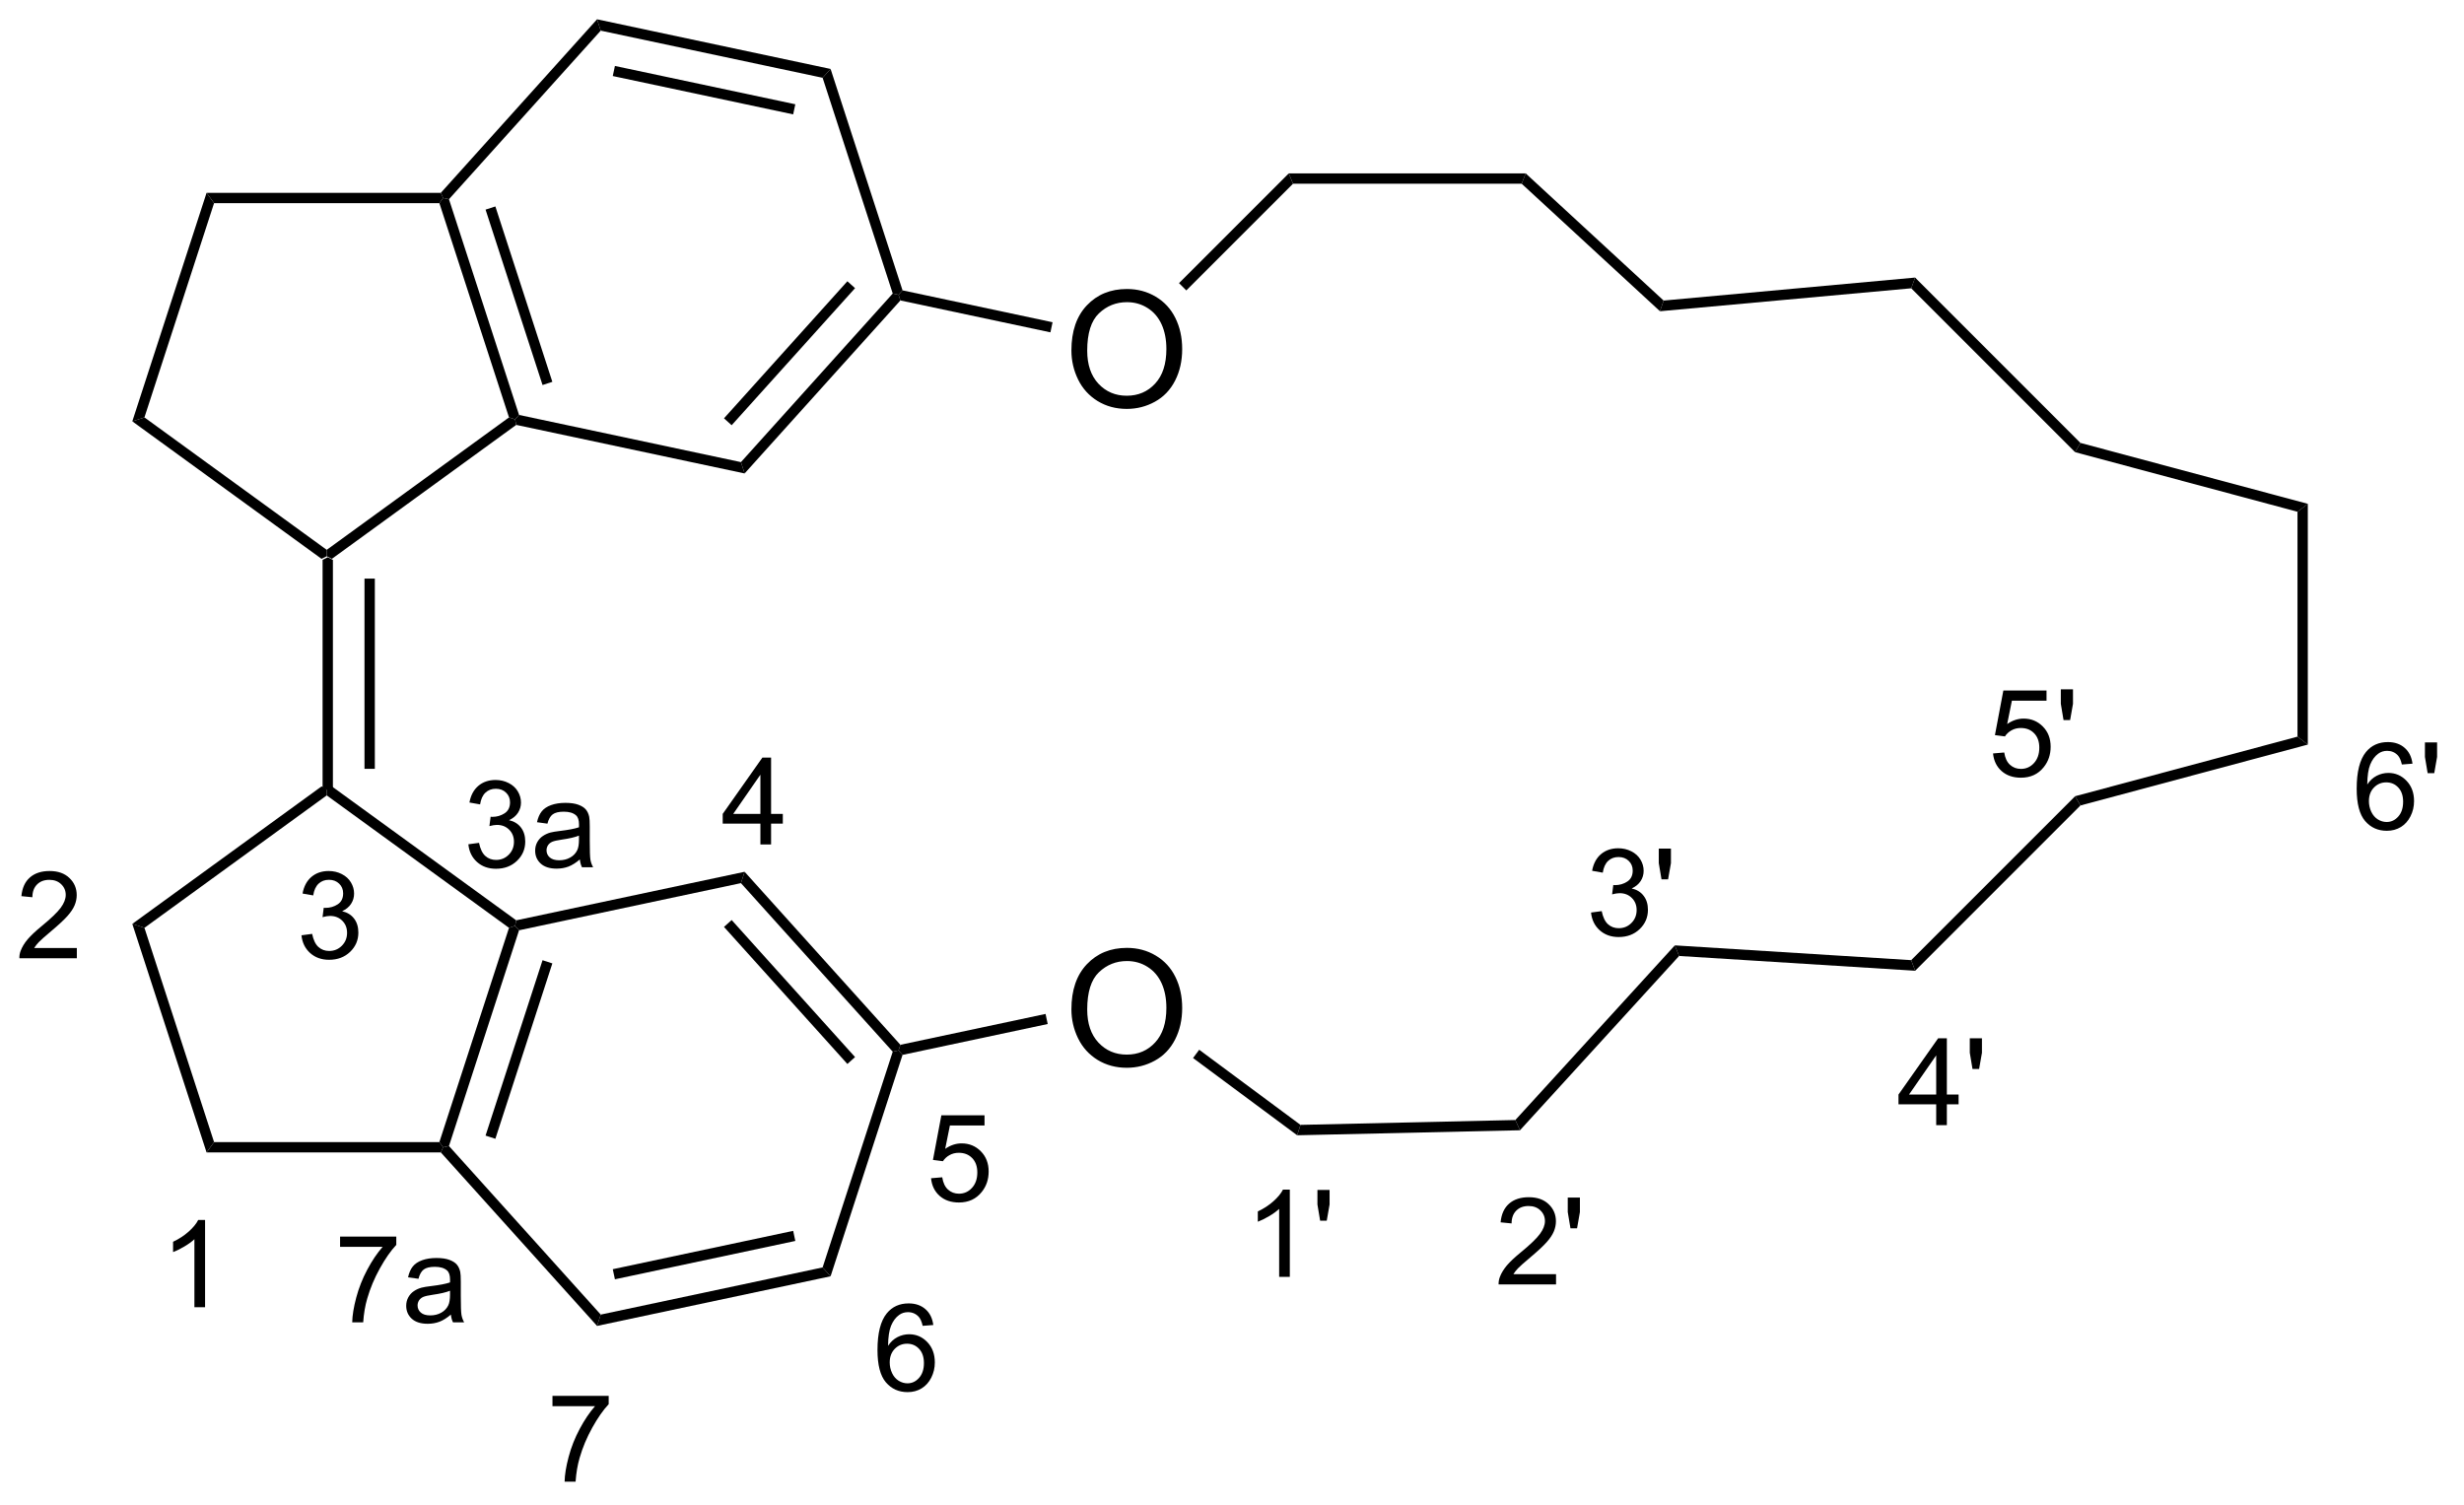 <?xml version="1.0" encoding="UTF-8"?>
<!DOCTYPE svg PUBLIC '-//W3C//DTD SVG 1.0//EN'
          'http://www.w3.org/TR/2001/REC-SVG-20010904/DTD/svg10.dtd'>
<svg stroke-dasharray="none" shape-rendering="auto" xmlns="http://www.w3.org/2000/svg" font-family="'Dialog'" text-rendering="auto" width="167" fill-opacity="1" color-interpolation="auto" color-rendering="auto" preserveAspectRatio="xMidYMid meet" font-size="12px" viewBox="0 0 167 102" fill="black" xmlns:xlink="http://www.w3.org/1999/xlink" stroke="black" image-rendering="auto" stroke-miterlimit="10" stroke-linecap="square" stroke-linejoin="miter" font-style="normal" stroke-width="1" height="102" stroke-dashoffset="0" font-weight="normal" stroke-opacity="1"
><!--Generated by the Batik Graphics2D SVG Generator--><defs id="genericDefs"
  /><g
  ><defs id="defs1"
    ><clipPath clipPathUnits="userSpaceOnUse" id="clipPath1"
      ><path d="M0.814 0.633 L125.758 0.633 L125.758 76.993 L0.814 76.993 L0.814 0.633 Z"
      /></clipPath
      ><clipPath clipPathUnits="userSpaceOnUse" id="clipPath2"
      ><path d="M58.829 51.985 L58.829 126.222 L180.299 126.222 L180.299 51.985 Z"
      /></clipPath
    ></defs
    ><g transform="scale(1.333,1.333) translate(-0.814,-0.633) matrix(1.029,0,0,1.029,-59.697,-52.839)"
    ><path d="M74.745 79.63 L75 79.5 L75.255 79.63 L75.255 90.879 L75 91.009 L74.745 90.879 ZM76.816 80.555 L76.816 89.953 L77.327 89.953 L77.327 80.555 Z" stroke="none" clip-path="url(#clipPath2)"
    /></g
    ><g transform="matrix(1.371,0,0,1.371,-80.681,-71.296)"
    ><path d="M75.255 79.63 L75 79.5 L75 79.185 L84.011 72.638 L84.311 72.735 L84.369 73.008 Z" stroke="none" clip-path="url(#clipPath2)"
    /></g
    ><g transform="matrix(1.371,0,0,1.371,-80.681,-71.296)"
    ><path d="M84.508 72.516 L84.311 72.735 L84.011 72.638 L80.569 62.045 L80.754 61.79 L81.043 61.851 ZM86.154 70.879 L83.337 62.209 L82.852 62.366 L85.669 71.037 Z" stroke="none" clip-path="url(#clipPath2)"
    /></g
    ><g transform="matrix(1.371,0,0,1.371,-80.681,-71.296)"
    ><path d="M80.641 61.535 L80.754 61.79 L80.569 62.045 L69.431 62.045 L69.06 61.535 Z" stroke="none" clip-path="url(#clipPath2)"
    /></g
    ><g transform="matrix(1.371,0,0,1.371,-80.681,-71.296)"
    ><path d="M69.06 61.535 L69.431 62.045 L65.989 72.638 L65.389 72.833 Z" stroke="none" clip-path="url(#clipPath2)"
    /></g
    ><g transform="matrix(1.371,0,0,1.371,-80.681,-71.296)"
    ><path d="M65.389 72.833 L65.989 72.638 L75 79.185 L75 79.5 L74.745 79.63 Z" stroke="none" clip-path="url(#clipPath2)"
    /></g
    ><g transform="matrix(1.371,0,0,1.371,-80.681,-71.296)"
    ><path d="M74.745 90.879 L75 91.009 L75 91.324 L65.989 97.871 L65.389 97.676 Z" stroke="none" clip-path="url(#clipPath2)"
    /></g
    ><g transform="matrix(1.371,0,0,1.371,-80.681,-71.296)"
    ><path d="M65.389 97.676 L65.989 97.871 L69.431 108.463 L69.06 108.974 Z" stroke="none" clip-path="url(#clipPath2)"
    /></g
    ><g transform="matrix(1.371,0,0,1.371,-80.681,-71.296)"
    ><path d="M69.06 108.974 L69.431 108.463 L80.569 108.463 L80.754 108.719 L80.641 108.974 Z" stroke="none" clip-path="url(#clipPath2)"
    /></g
    ><g transform="matrix(1.371,0,0,1.371,-80.681,-71.296)"
    ><path d="M81.043 108.657 L80.754 108.719 L80.569 108.463 L84.011 97.871 L84.311 97.773 L84.508 97.992 ZM83.337 108.3 L86.154 99.63 L85.669 99.472 L82.852 108.142 Z" stroke="none" clip-path="url(#clipPath2)"
    /></g
    ><g transform="matrix(1.371,0,0,1.371,-80.681,-71.296)"
    ><path d="M84.369 97.5 L84.311 97.773 L84.011 97.871 L75 91.324 L75 91.009 L75.255 90.879 Z" stroke="none" clip-path="url(#clipPath2)"
    /></g
    ><g transform="matrix(1.371,0,0,1.371,-80.681,-71.296)"
    ><path d="M84.369 73.008 L84.311 72.735 L84.508 72.516 L95.477 74.848 L95.659 75.408 Z" stroke="none" clip-path="url(#clipPath2)"
    /></g
    ><g transform="matrix(1.371,0,0,1.371,-80.681,-71.296)"
    ><path d="M95.659 75.408 L95.477 74.848 L102.981 66.514 L103.269 66.576 L103.36 66.856 ZM95.018 73.024 L101.118 66.249 L100.739 65.907 L94.639 72.683 Z" stroke="none" clip-path="url(#clipPath2)"
    /></g
    ><g transform="matrix(1.371,0,0,1.371,-80.681,-71.296)"
    ><path d="M103.466 66.357 L103.269 66.576 L102.981 66.514 L99.515 55.849 L99.909 55.411 Z" stroke="none" clip-path="url(#clipPath2)"
    /></g
    ><g transform="matrix(1.371,0,0,1.371,-80.681,-71.296)"
    ><path d="M99.909 55.411 L99.515 55.849 L88.546 53.518 L88.364 52.957 ZM98.165 57.158 L89.247 55.263 L89.141 55.762 L98.059 57.657 Z" stroke="none" clip-path="url(#clipPath2)"
    /></g
    ><g transform="matrix(1.371,0,0,1.371,-80.681,-71.296)"
    ><path d="M88.364 52.957 L88.546 53.518 L81.043 61.851 L80.754 61.79 L80.641 61.535 Z" stroke="none" clip-path="url(#clipPath2)"
    /></g
    ><g transform="matrix(1.371,0,0,1.371,-80.681,-71.296)"
    ><path d="M80.641 108.974 L80.754 108.719 L81.043 108.657 L88.546 116.991 L88.364 117.551 Z" stroke="none" clip-path="url(#clipPath2)"
    /></g
    ><g transform="matrix(1.371,0,0,1.371,-80.681,-71.296)"
    ><path d="M88.364 117.551 L88.546 116.991 L99.515 114.659 L99.909 115.097 ZM89.247 115.246 L98.165 113.35 L98.059 112.851 L89.141 114.747 Z" stroke="none" clip-path="url(#clipPath2)"
    /></g
    ><g transform="matrix(1.371,0,0,1.371,-80.681,-71.296)"
    ><path d="M99.909 115.097 L99.515 114.659 L102.981 103.994 L103.269 103.933 L103.466 104.152 Z" stroke="none" clip-path="url(#clipPath2)"
    /></g
    ><g transform="matrix(1.371,0,0,1.371,-80.681,-71.296)"
    ><path d="M103.36 103.653 L103.269 103.933 L102.981 103.994 L95.477 95.661 L95.659 95.1 ZM101.118 104.26 L95.018 97.485 L94.639 97.826 L100.739 104.601 Z" stroke="none" clip-path="url(#clipPath2)"
    /></g
    ><g transform="matrix(1.371,0,0,1.371,-80.681,-71.296)"
    ><path d="M95.659 95.1 L95.477 95.661 L84.508 97.992 L84.311 97.773 L84.369 97.5 Z" stroke="none" clip-path="url(#clipPath2)"
    /></g
    ><g transform="matrix(1.371,0,0,1.371,-80.681,-71.296)"
    ><path d="M111.814 69.329 Q111.814 67.902 112.579 67.097 Q113.345 66.29 114.556 66.29 Q115.348 66.29 115.983 66.67 Q116.621 67.048 116.954 67.725 Q117.29 68.402 117.29 69.261 Q117.29 70.134 116.939 70.821 Q116.587 71.509 115.941 71.863 Q115.298 72.217 114.551 72.217 Q113.743 72.217 113.106 71.827 Q112.47 71.433 112.142 70.759 Q111.814 70.082 111.814 69.329 ZM112.595 69.34 Q112.595 70.376 113.15 70.972 Q113.707 71.566 114.548 71.566 Q115.402 71.566 115.954 70.965 Q116.509 70.363 116.509 69.259 Q116.509 68.558 116.272 68.038 Q116.035 67.517 115.579 67.23 Q115.126 66.941 114.559 66.941 Q113.754 66.941 113.173 67.496 Q112.595 68.048 112.595 69.34 Z" stroke="none" clip-path="url(#clipPath2)"
    /></g
    ><g transform="matrix(1.371,0,0,1.371,-80.681,-71.296)"
    ><path d="M103.36 66.856 L103.269 66.576 L103.466 66.357 L110.882 67.933 L110.776 68.432 Z" stroke="none" clip-path="url(#clipPath2)"
    /></g
    ><g transform="matrix(1.371,0,0,1.371,-80.681,-71.296)"
    ><path d="M111.814 101.901 Q111.814 100.474 112.579 99.669 Q113.345 98.862 114.556 98.862 Q115.348 98.862 115.983 99.242 Q116.621 99.62 116.954 100.297 Q117.29 100.974 117.29 101.834 Q117.29 102.706 116.939 103.393 Q116.587 104.081 115.941 104.435 Q115.298 104.789 114.551 104.789 Q113.743 104.789 113.106 104.399 Q112.47 104.005 112.142 103.331 Q111.814 102.654 111.814 101.901 ZM112.595 101.912 Q112.595 102.948 113.15 103.544 Q113.707 104.138 114.548 104.138 Q115.402 104.138 115.954 103.537 Q116.509 102.935 116.509 101.831 Q116.509 101.13 116.272 100.61 Q116.035 100.089 115.579 99.802 Q115.126 99.513 114.559 99.513 Q113.754 99.513 113.173 100.068 Q112.595 100.62 112.595 101.912 Z" stroke="none" clip-path="url(#clipPath2)"
    /></g
    ><g transform="matrix(1.371,0,0,1.371,-80.681,-71.296)"
    ><path d="M103.466 104.152 L103.269 103.933 L103.36 103.653 L110.536 102.127 L110.642 102.626 Z" stroke="none" clip-path="url(#clipPath2)"
    /></g
    ><g transform="matrix(1.371,0,0,1.371,-80.681,-71.296)"
    ><path d="M117.494 66.361 L117.133 66 L122.558 60.575 L122.769 61.086 Z" stroke="none" clip-path="url(#clipPath2)"
    /></g
    ><g transform="matrix(1.371,0,0,1.371,-80.681,-71.296)"
    ><path d="M122.769 61.086 L122.558 60.575 L134.272 60.575 L134.073 61.086 Z" stroke="none" clip-path="url(#clipPath2)"
    /></g
    ><g transform="matrix(1.371,0,0,1.371,-80.681,-71.296)"
    ><path d="M134.073 61.086 L134.272 60.575 L141.09 66.861 L140.91 67.389 Z" stroke="none" clip-path="url(#clipPath2)"
    /></g
    ><g transform="matrix(1.371,0,0,1.371,-80.681,-71.296)"
    ><path d="M140.91 67.389 L141.09 66.861 L153.523 65.725 L153.331 66.255 Z" stroke="none" clip-path="url(#clipPath2)"
    /></g
    ><g transform="matrix(1.371,0,0,1.371,-80.681,-71.296)"
    ><path d="M153.331 66.255 L153.523 65.725 L161.696 73.899 L161.432 74.356 Z" stroke="none" clip-path="url(#clipPath2)"
    /></g
    ><g transform="matrix(1.371,0,0,1.371,-80.681,-71.296)"
    ><path d="M161.432 74.356 L161.696 73.899 L172.936 76.91 L172.426 77.302 Z" stroke="none" clip-path="url(#clipPath2)"
    /></g
    ><g transform="matrix(1.371,0,0,1.371,-80.681,-71.296)"
    ><path d="M172.426 77.302 L172.936 76.91 L172.936 88.811 L172.426 88.419 Z" stroke="none" clip-path="url(#clipPath2)"
    /></g
    ><g transform="matrix(1.371,0,0,1.371,-80.681,-71.296)"
    ><path d="M172.426 88.419 L172.936 88.811 L161.696 91.822 L161.432 91.365 Z" stroke="none" clip-path="url(#clipPath2)"
    /></g
    ><g transform="matrix(1.371,0,0,1.371,-80.681,-71.296)"
    ><path d="M161.432 91.365 L161.696 91.822 L153.526 99.993 L153.328 99.469 Z" stroke="none" clip-path="url(#clipPath2)"
    /></g
    ><g transform="matrix(1.371,0,0,1.371,-80.681,-71.296)"
    ><path d="M153.328 99.469 L153.526 99.993 L141.856 99.262 L141.644 98.738 Z" stroke="none" clip-path="url(#clipPath2)"
    /></g
    ><g transform="matrix(1.371,0,0,1.371,-80.681,-71.296)"
    ><path d="M141.644 98.738 L141.856 99.262 L133.99 107.878 L133.76 107.372 Z" stroke="none" clip-path="url(#clipPath2)"
    /></g
    ><g transform="matrix(1.371,0,0,1.371,-80.681,-71.296)"
    ><path d="M133.76 107.372 L133.99 107.878 L122.974 108.126 L123.138 107.612 Z" stroke="none" clip-path="url(#clipPath2)"
    /></g
    ><g transform="matrix(1.371,0,0,1.371,-80.681,-71.296)"
    ><path d="M123.138 107.612 L122.974 108.126 L117.827 104.307 L118.131 103.898 Z" stroke="none" clip-path="url(#clipPath2)"
    /></g
    ><g transform="matrix(1.371,0,0,1.371,-80.681,-71.296)"
    ><path d="M68.986 116.625 L68.459 116.625 L68.459 113.264 Q68.268 113.445 67.959 113.627 Q67.65 113.809 67.404 113.9 L67.404 113.391 Q67.846 113.182 68.176 112.887 Q68.508 112.59 68.647 112.312 L68.986 112.312 L68.986 116.625 Z" stroke="none" clip-path="url(#clipPath2)"
    /></g
    ><g transform="matrix(1.371,0,0,1.371,-80.681,-71.296)"
    ><path d="M62.647 98.867 L62.647 99.375 L59.807 99.375 Q59.801 99.184 59.869 99.008 Q59.977 98.719 60.215 98.438 Q60.455 98.156 60.906 97.787 Q61.605 97.213 61.852 96.877 Q62.098 96.541 62.098 96.242 Q62.098 95.93 61.873 95.715 Q61.65 95.498 61.289 95.498 Q60.908 95.498 60.68 95.727 Q60.451 95.955 60.449 96.359 L59.906 96.305 Q59.963 95.697 60.326 95.381 Q60.69 95.062 61.301 95.062 Q61.92 95.062 62.279 95.406 Q62.641 95.748 62.641 96.254 Q62.641 96.512 62.535 96.762 Q62.43 97.01 62.184 97.285 Q61.94 97.561 61.371 98.041 Q60.897 98.439 60.762 98.582 Q60.627 98.725 60.539 98.867 L62.647 98.867 Z" stroke="none" clip-path="url(#clipPath2)"
    /></g
    ><g transform="matrix(1.371,0,0,1.371,-80.681,-71.296)"
    ><path d="M73.752 98.24 L74.279 98.17 Q74.371 98.619 74.588 98.816 Q74.807 99.014 75.121 99.014 Q75.492 99.014 75.748 98.756 Q76.006 98.498 76.006 98.117 Q76.006 97.754 75.768 97.519 Q75.531 97.283 75.164 97.283 Q75.016 97.283 74.793 97.342 L74.852 96.879 Q74.904 96.885 74.936 96.885 Q75.273 96.885 75.543 96.709 Q75.812 96.533 75.812 96.166 Q75.812 95.877 75.615 95.688 Q75.42 95.496 75.109 95.496 Q74.801 95.496 74.596 95.689 Q74.391 95.883 74.332 96.269 L73.805 96.176 Q73.902 95.644 74.244 95.353 Q74.588 95.062 75.098 95.062 Q75.449 95.062 75.744 95.213 Q76.041 95.363 76.197 95.625 Q76.353 95.885 76.353 96.178 Q76.353 96.457 76.203 96.686 Q76.055 96.914 75.762 97.049 Q76.143 97.137 76.353 97.414 Q76.564 97.689 76.564 98.106 Q76.564 98.668 76.154 99.061 Q75.744 99.451 75.117 99.451 Q74.553 99.451 74.178 99.115 Q73.805 98.777 73.752 98.24 Z" stroke="none" clip-path="url(#clipPath2)"
    /></g
    ><g transform="matrix(1.371,0,0,1.371,-80.681,-71.296)"
    ><path d="M82.002 93.74 L82.529 93.67 Q82.621 94.119 82.838 94.316 Q83.057 94.514 83.371 94.514 Q83.742 94.514 83.998 94.256 Q84.256 93.998 84.256 93.617 Q84.256 93.254 84.018 93.019 Q83.781 92.783 83.414 92.783 Q83.266 92.783 83.043 92.842 L83.102 92.379 Q83.154 92.385 83.186 92.385 Q83.523 92.385 83.793 92.209 Q84.062 92.033 84.062 91.666 Q84.062 91.377 83.865 91.188 Q83.67 90.996 83.359 90.996 Q83.051 90.996 82.846 91.189 Q82.641 91.383 82.582 91.769 L82.055 91.676 Q82.152 91.144 82.494 90.853 Q82.838 90.562 83.348 90.562 Q83.699 90.562 83.994 90.713 Q84.291 90.863 84.447 91.125 Q84.603 91.385 84.603 91.678 Q84.603 91.957 84.453 92.186 Q84.305 92.414 84.012 92.549 Q84.393 92.637 84.603 92.914 Q84.814 93.189 84.814 93.606 Q84.814 94.168 84.404 94.561 Q83.994 94.951 83.367 94.951 Q82.803 94.951 82.428 94.615 Q82.055 94.277 82.002 93.74 ZM87.513 94.49 Q87.22 94.74 86.948 94.844 Q86.679 94.945 86.368 94.945 Q85.855 94.945 85.579 94.695 Q85.304 94.443 85.304 94.055 Q85.304 93.826 85.407 93.637 Q85.513 93.447 85.681 93.334 Q85.849 93.219 86.06 93.16 Q86.216 93.119 86.528 93.082 Q87.167 93.006 87.47 92.9 Q87.472 92.791 87.472 92.762 Q87.472 92.439 87.323 92.309 Q87.12 92.129 86.722 92.129 Q86.351 92.129 86.173 92.26 Q85.995 92.391 85.911 92.721 L85.395 92.65 Q85.466 92.32 85.626 92.117 Q85.788 91.912 86.093 91.803 Q86.397 91.693 86.798 91.693 Q87.196 91.693 87.444 91.787 Q87.694 91.881 87.811 92.023 Q87.929 92.164 87.976 92.381 Q88.003 92.516 88.003 92.867 L88.003 93.57 Q88.003 94.307 88.036 94.502 Q88.069 94.695 88.169 94.875 L87.618 94.875 Q87.536 94.711 87.513 94.49 ZM87.47 93.312 Q87.183 93.43 86.608 93.512 Q86.282 93.559 86.147 93.617 Q86.013 93.676 85.939 93.789 Q85.866 93.902 85.866 94.039 Q85.866 94.25 86.026 94.391 Q86.186 94.531 86.493 94.531 Q86.798 94.531 87.034 94.398 Q87.272 94.266 87.384 94.033 Q87.47 93.856 87.47 93.506 L87.47 93.312 Z" stroke="none" clip-path="url(#clipPath2)"
    /></g
    ><g transform="matrix(1.371,0,0,1.371,-80.681,-71.296)"
    ><path d="M96.439 93.75 L96.439 92.721 L94.576 92.721 L94.576 92.238 L96.537 89.455 L96.967 89.455 L96.967 92.238 L97.547 92.238 L97.547 92.721 L96.967 92.721 L96.967 93.75 L96.439 93.75 ZM96.439 92.238 L96.439 90.301 L95.096 92.238 L96.439 92.238 Z" stroke="none" clip-path="url(#clipPath2)"
    /></g
    ><g transform="matrix(1.371,0,0,1.371,-80.681,-71.296)"
    ><path d="M104.875 110.25 L105.428 110.203 Q105.49 110.607 105.713 110.811 Q105.938 111.014 106.254 111.014 Q106.635 111.014 106.898 110.727 Q107.162 110.439 107.162 109.965 Q107.162 109.514 106.908 109.254 Q106.656 108.992 106.246 108.992 Q105.99 108.992 105.785 109.109 Q105.58 109.225 105.463 109.408 L104.969 109.344 L105.385 107.139 L107.519 107.139 L107.519 107.643 L105.807 107.643 L105.574 108.797 Q105.961 108.527 106.387 108.527 Q106.949 108.527 107.336 108.918 Q107.723 109.307 107.723 109.918 Q107.723 110.502 107.383 110.926 Q106.969 111.449 106.254 111.449 Q105.668 111.449 105.297 111.121 Q104.928 110.791 104.875 110.25 Z" stroke="none" clip-path="url(#clipPath2)"
    /></g
    ><g transform="matrix(1.371,0,0,1.371,-80.681,-71.296)"
    ><path d="M104.986 117.506 L104.461 117.547 Q104.391 117.236 104.262 117.096 Q104.049 116.871 103.734 116.871 Q103.482 116.871 103.293 117.012 Q103.043 117.193 102.898 117.543 Q102.756 117.891 102.75 118.535 Q102.941 118.244 103.217 118.103 Q103.492 117.963 103.793 117.963 Q104.32 117.963 104.691 118.352 Q105.062 118.74 105.062 119.356 Q105.062 119.76 104.887 120.107 Q104.713 120.453 104.408 120.639 Q104.103 120.824 103.717 120.824 Q103.059 120.824 102.643 120.34 Q102.227 119.853 102.227 118.74 Q102.227 117.494 102.686 116.93 Q103.088 116.438 103.768 116.438 Q104.273 116.438 104.598 116.723 Q104.922 117.006 104.986 117.506 ZM102.832 119.357 Q102.832 119.631 102.947 119.881 Q103.064 120.129 103.272 120.26 Q103.481 120.389 103.709 120.389 Q104.043 120.389 104.283 120.119 Q104.523 119.85 104.523 119.387 Q104.523 118.941 104.285 118.686 Q104.049 118.43 103.688 118.43 Q103.33 118.43 103.08 118.686 Q102.832 118.941 102.832 119.357 Z" stroke="none" clip-path="url(#clipPath2)"
    /></g
    ><g transform="matrix(1.371,0,0,1.371,-80.681,-71.296)"
    ><path d="M86.16 121.518 L86.16 121.01 L88.939 121.01 L88.939 121.42 Q88.529 121.857 88.127 122.582 Q87.725 123.305 87.504 124.068 Q87.346 124.607 87.303 125.25 L86.76 125.25 Q86.769 124.742 86.959 124.025 Q87.15 123.307 87.506 122.641 Q87.861 121.975 88.264 121.518 L86.16 121.518 Z" stroke="none" clip-path="url(#clipPath2)"
    /></g
    ><g transform="matrix(1.371,0,0,1.371,-80.681,-71.296)"
    ><path d="M75.66 113.643 L75.66 113.135 L78.439 113.135 L78.439 113.545 Q78.029 113.982 77.627 114.707 Q77.225 115.43 77.004 116.193 Q76.846 116.732 76.803 117.375 L76.26 117.375 Q76.269 116.867 76.459 116.15 Q76.65 115.432 77.006 114.766 Q77.361 114.1 77.764 113.643 L75.66 113.643 ZM81.138 116.99 Q80.845 117.24 80.573 117.344 Q80.304 117.445 79.993 117.445 Q79.48 117.445 79.204 117.195 Q78.929 116.943 78.929 116.555 Q78.929 116.326 79.032 116.137 Q79.138 115.947 79.306 115.834 Q79.474 115.719 79.685 115.66 Q79.841 115.619 80.153 115.582 Q80.792 115.506 81.095 115.4 Q81.097 115.291 81.097 115.262 Q81.097 114.939 80.948 114.809 Q80.745 114.629 80.347 114.629 Q79.976 114.629 79.798 114.76 Q79.62 114.891 79.536 115.221 L79.02 115.15 Q79.091 114.82 79.251 114.617 Q79.413 114.412 79.718 114.303 Q80.022 114.193 80.423 114.193 Q80.821 114.193 81.069 114.287 Q81.319 114.381 81.436 114.523 Q81.554 114.664 81.601 114.881 Q81.628 115.016 81.628 115.367 L81.628 116.07 Q81.628 116.807 81.661 117.002 Q81.694 117.195 81.794 117.375 L81.243 117.375 Q81.161 117.211 81.138 116.99 ZM81.095 115.812 Q80.808 115.93 80.233 116.012 Q79.907 116.059 79.772 116.117 Q79.638 116.176 79.564 116.289 Q79.491 116.402 79.491 116.539 Q79.491 116.75 79.651 116.891 Q79.811 117.031 80.118 117.031 Q80.423 117.031 80.659 116.898 Q80.897 116.766 81.009 116.533 Q81.095 116.356 81.095 116.006 L81.095 115.812 Z" stroke="none" clip-path="url(#clipPath2)"
    /></g
    ><g transform="matrix(1.371,0,0,1.371,-80.681,-71.296)"
    ><path d="M122.611 115.125 L122.084 115.125 L122.084 111.764 Q121.893 111.945 121.584 112.127 Q121.275 112.309 121.029 112.4 L121.029 111.891 Q121.471 111.682 121.801 111.387 Q122.133 111.09 122.272 110.812 L122.611 110.812 L122.611 115.125 ZM124.11 112.35 L123.976 111.547 L123.976 110.83 L124.577 110.83 L124.577 111.547 L124.436 112.35 L124.11 112.35 Z" stroke="none" clip-path="url(#clipPath2)"
    /></g
    ><g transform="matrix(1.371,0,0,1.371,-80.681,-71.296)"
    ><path d="M135.772 114.992 L135.772 115.5 L132.932 115.5 Q132.926 115.309 132.994 115.133 Q133.102 114.844 133.34 114.562 Q133.58 114.281 134.031 113.912 Q134.731 113.338 134.977 113.002 Q135.223 112.666 135.223 112.367 Q135.223 112.055 134.998 111.84 Q134.775 111.623 134.414 111.623 Q134.033 111.623 133.805 111.852 Q133.576 112.08 133.574 112.484 L133.031 112.43 Q133.088 111.822 133.451 111.506 Q133.815 111.188 134.426 111.188 Q135.045 111.188 135.404 111.531 Q135.766 111.873 135.766 112.379 Q135.766 112.637 135.66 112.887 Q135.555 113.135 135.309 113.41 Q135.065 113.686 134.496 114.166 Q134.022 114.564 133.887 114.707 Q133.752 114.85 133.664 114.992 L135.772 114.992 ZM136.485 112.725 L136.351 111.922 L136.351 111.205 L136.952 111.205 L136.952 111.922 L136.811 112.725 L136.485 112.725 Z" stroke="none" clip-path="url(#clipPath2)"
    /></g
    ><g transform="matrix(1.371,0,0,1.371,-80.681,-71.296)"
    ><path d="M137.502 97.115 L138.029 97.045 Q138.121 97.494 138.338 97.691 Q138.557 97.889 138.871 97.889 Q139.242 97.889 139.498 97.631 Q139.756 97.373 139.756 96.992 Q139.756 96.629 139.518 96.394 Q139.281 96.158 138.914 96.158 Q138.766 96.158 138.543 96.217 L138.602 95.754 Q138.654 95.76 138.685 95.76 Q139.023 95.76 139.293 95.584 Q139.562 95.408 139.562 95.041 Q139.562 94.752 139.365 94.562 Q139.17 94.371 138.859 94.371 Q138.551 94.371 138.346 94.564 Q138.141 94.758 138.082 95.144 L137.555 95.051 Q137.652 94.519 137.994 94.228 Q138.338 93.938 138.848 93.938 Q139.199 93.938 139.494 94.088 Q139.791 94.238 139.947 94.5 Q140.103 94.76 140.103 95.053 Q140.103 95.332 139.953 95.561 Q139.805 95.789 139.512 95.924 Q139.893 96.012 140.103 96.289 Q140.315 96.564 140.315 96.981 Q140.315 97.543 139.904 97.936 Q139.494 98.326 138.867 98.326 Q138.303 98.326 137.928 97.99 Q137.555 97.652 137.502 97.115 ZM140.985 95.475 L140.851 94.672 L140.851 93.955 L141.452 93.955 L141.452 94.672 L141.311 95.475 L140.985 95.475 Z" stroke="none" clip-path="url(#clipPath2)"
    /></g
    ><g transform="matrix(1.371,0,0,1.371,-80.681,-71.296)"
    ><path d="M154.565 107.625 L154.565 106.596 L152.701 106.596 L152.701 106.113 L154.662 103.33 L155.092 103.33 L155.092 106.113 L155.672 106.113 L155.672 106.596 L155.092 106.596 L155.092 107.625 L154.565 107.625 ZM154.565 106.113 L154.565 104.176 L153.221 106.113 L154.565 106.113 ZM156.36 104.85 L156.226 104.047 L156.226 103.33 L156.827 103.33 L156.827 104.047 L156.686 104.85 L156.36 104.85 Z" stroke="none" clip-path="url(#clipPath2)"
    /></g
    ><g transform="matrix(1.371,0,0,1.371,-80.681,-71.296)"
    ><path d="M157.375 89.25 L157.928 89.203 Q157.99 89.607 158.213 89.811 Q158.438 90.014 158.754 90.014 Q159.135 90.014 159.398 89.727 Q159.662 89.439 159.662 88.965 Q159.662 88.514 159.408 88.254 Q159.156 87.992 158.746 87.992 Q158.49 87.992 158.285 88.109 Q158.08 88.225 157.963 88.408 L157.469 88.344 L157.885 86.139 L160.019 86.139 L160.019 86.643 L158.307 86.643 L158.074 87.797 Q158.461 87.527 158.887 87.527 Q159.449 87.527 159.836 87.918 Q160.223 88.307 160.223 88.918 Q160.223 89.502 159.883 89.926 Q159.469 90.449 158.754 90.449 Q158.168 90.449 157.797 90.121 Q157.428 89.791 157.375 89.25 ZM160.86 87.6 L160.726 86.797 L160.726 86.08 L161.327 86.08 L161.327 86.797 L161.186 87.6 L160.86 87.6 Z" stroke="none" clip-path="url(#clipPath2)"
    /></g
    ><g transform="matrix(1.371,0,0,1.371,-80.681,-71.296)"
    ><path d="M178.111 89.756 L177.586 89.797 Q177.516 89.486 177.387 89.346 Q177.174 89.121 176.859 89.121 Q176.607 89.121 176.418 89.262 Q176.168 89.443 176.023 89.793 Q175.881 90.141 175.875 90.785 Q176.066 90.494 176.342 90.353 Q176.617 90.213 176.918 90.213 Q177.445 90.213 177.816 90.602 Q178.188 90.99 178.188 91.606 Q178.188 92.01 178.012 92.357 Q177.838 92.703 177.533 92.889 Q177.228 93.074 176.842 93.074 Q176.184 93.074 175.768 92.59 Q175.352 92.103 175.352 90.99 Q175.352 89.744 175.81 89.18 Q176.213 88.688 176.893 88.688 Q177.398 88.688 177.723 88.973 Q178.047 89.256 178.111 89.756 ZM175.957 91.607 Q175.957 91.881 176.072 92.131 Q176.19 92.379 176.397 92.51 Q176.606 92.639 176.834 92.639 Q177.168 92.639 177.408 92.369 Q177.648 92.1 177.648 91.637 Q177.648 91.191 177.41 90.936 Q177.174 90.68 176.812 90.68 Q176.455 90.68 176.205 90.936 Q175.957 91.191 175.957 91.607 ZM178.86 90.225 L178.726 89.422 L178.726 88.705 L179.327 88.705 L179.327 89.422 L179.186 90.225 L178.86 90.225 Z" stroke="none" clip-path="url(#clipPath2)"
    /></g
  ></g
></svg
>
